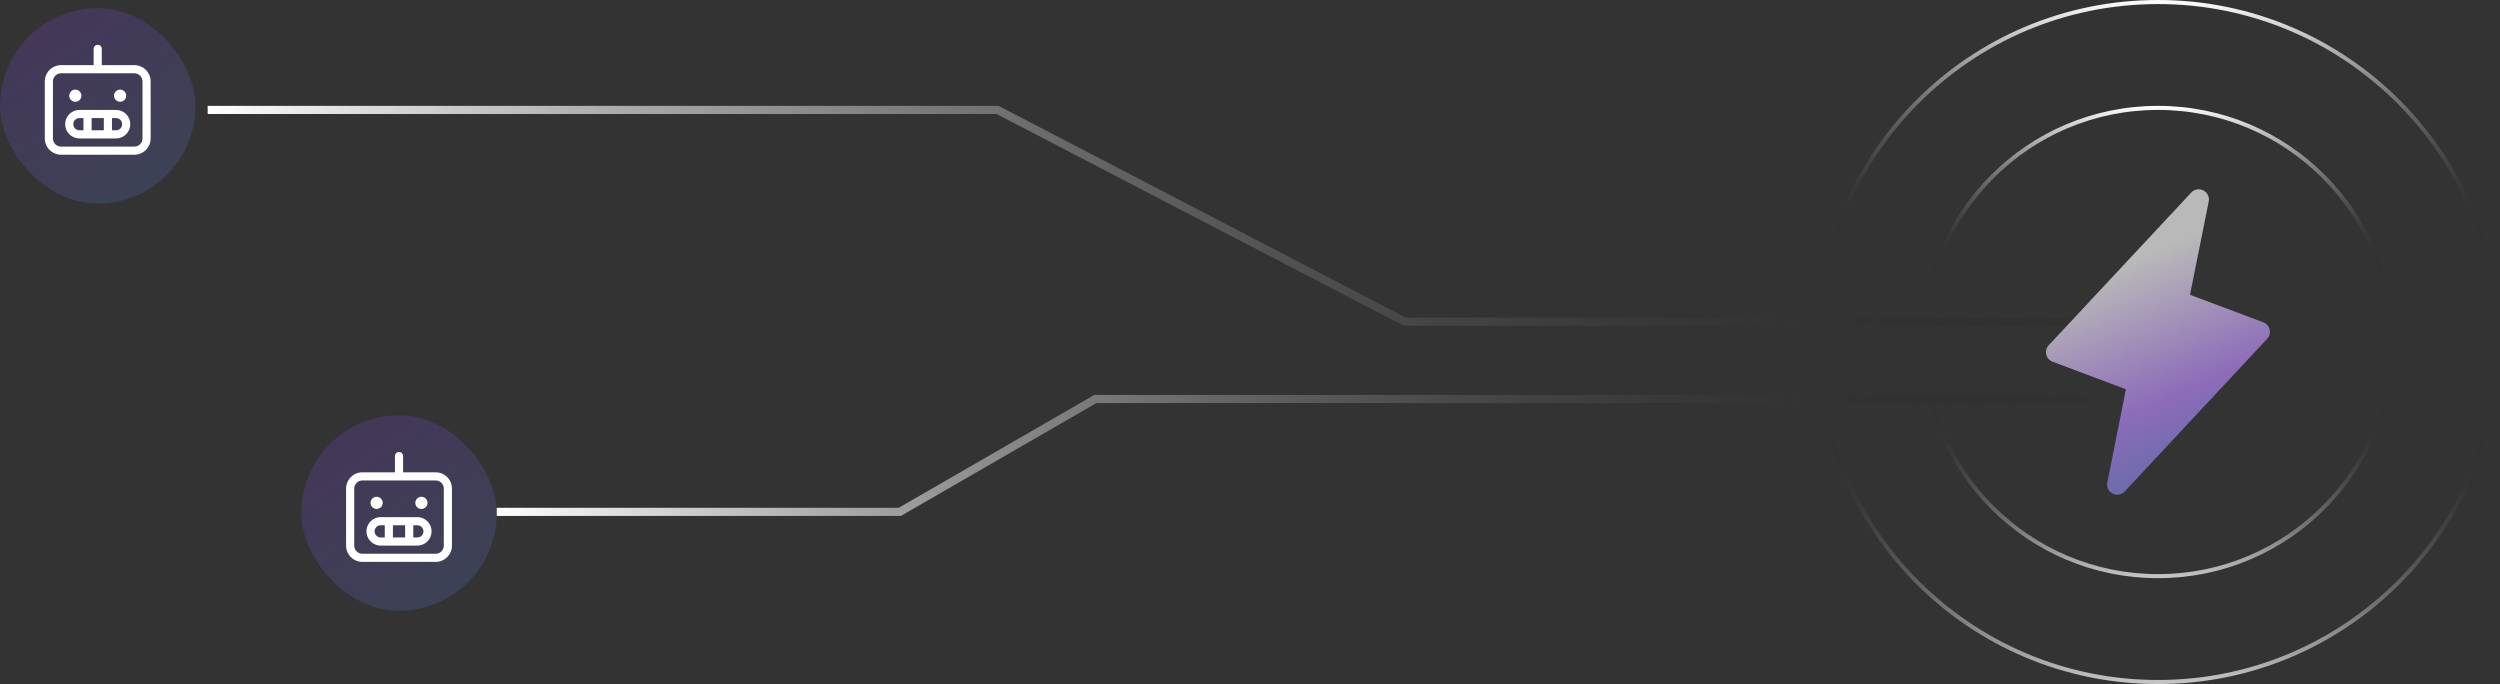 <svg width="307" height="84" viewBox="0 0 307 84" fill="none" xmlns="http://www.w3.org/2000/svg">
<rect x="0" y="0" width="307" height="84" fill="#333333" stroke="none"/>
<circle cx="265" cy="42" r="28.75" stroke="url(#paint0_linear_311_2037)" stroke-width="0.5"/>
<circle cx="265" cy="42" r="28.75" stroke="url(#paint1_linear_311_2037)" stroke-width="0.5"/>
<circle cx="265" cy="42" r="41.75" stroke="url(#paint2_linear_311_2037)" stroke-width="0.5"/>
<circle cx="265" cy="42" r="41.75" stroke="url(#paint3_linear_311_2037)" stroke-width="0.5"/>
<rect y="1" width="24" height="24" rx="12" fill="url(#paint4_linear_311_2037)" fill-opacity="0.2"/>
<path d="M16.5 8H12.5V6C12.5 5.867 12.447 5.74 12.354 5.646C12.26 5.553 12.133 5.5 12 5.5C11.867 5.5 11.74 5.553 11.646 5.646C11.553 5.74 11.5 5.867 11.5 6V8H7.5C6.97 8 6.461 8.211 6.086 8.586C5.711 8.961 5.5 9.47 5.5 10V17C5.5 17.53 5.711 18.039 6.086 18.414C6.461 18.789 6.97 19 7.5 19H16.5C17.03 19 17.539 18.789 17.914 18.414C18.289 18.039 18.5 17.53 18.5 17V10C18.5 9.47 18.289 8.961 17.914 8.586C17.539 8.211 17.03 8 16.5 8ZM17.5 17C17.5 17.265 17.395 17.52 17.207 17.707C17.02 17.895 16.765 18 16.5 18H7.5C7.235 18 6.98 17.895 6.793 17.707C6.605 17.52 6.5 17.265 6.5 17V10C6.5 9.735 6.605 9.48 6.793 9.293C6.98 9.105 7.235 9 7.5 9H16.5C16.765 9 17.02 9.105 17.207 9.293C17.395 9.48 17.5 9.735 17.5 10V17ZM14.25 13.5H9.75C9.286 13.5 8.841 13.684 8.513 14.013C8.184 14.341 8 14.786 8 15.25C8 15.714 8.184 16.159 8.513 16.487C8.841 16.816 9.286 17 9.75 17H14.25C14.714 17 15.159 16.816 15.487 16.487C15.816 16.159 16 15.714 16 15.25C16 14.786 15.816 14.341 15.487 14.013C15.159 13.684 14.714 13.5 14.25 13.5ZM12.75 14.5V16H11.25V14.5H12.75ZM9 15.25C9 15.051 9.079 14.86 9.22 14.72C9.36 14.579 9.551 14.5 9.75 14.5H10.25V16H9.75C9.551 16 9.36 15.921 9.22 15.78C9.079 15.64 9 15.449 9 15.25ZM14.25 16H13.75V14.5H14.25C14.449 14.5 14.64 14.579 14.78 14.72C14.921 14.86 15 15.051 15 15.25C15 15.449 14.921 15.64 14.78 15.78C14.64 15.921 14.449 16 14.25 16ZM8.5 11.75C8.5 11.602 8.544 11.457 8.626 11.333C8.709 11.21 8.826 11.114 8.963 11.057C9.1 11 9.251 10.986 9.396 11.014C9.542 11.043 9.675 11.115 9.78 11.22C9.885 11.325 9.957 11.458 9.986 11.604C10.014 11.749 10 11.9 9.943 12.037C9.886 12.174 9.79 12.291 9.667 12.374C9.543 12.456 9.398 12.5 9.25 12.5C9.051 12.5 8.86 12.421 8.72 12.28C8.579 12.14 8.5 11.949 8.5 11.75ZM14 11.75C14 11.602 14.044 11.457 14.126 11.333C14.209 11.21 14.326 11.114 14.463 11.057C14.6 11 14.751 10.986 14.896 11.014C15.042 11.043 15.175 11.115 15.28 11.22C15.385 11.325 15.457 11.458 15.486 11.604C15.514 11.749 15.5 11.9 15.443 12.037C15.386 12.174 15.29 12.291 15.167 12.374C15.043 12.456 14.898 12.5 14.75 12.5C14.551 12.5 14.36 12.421 14.22 12.28C14.079 12.14 14 11.949 14 11.75Z" fill="white"/>
<rect x="37" y="51" width="24" height="24" rx="12" fill="url(#paint5_linear_311_2037)" fill-opacity="0.2"/>
<path d="M53.5 58H49.5V56C49.5 55.867 49.447 55.74 49.354 55.646C49.26 55.553 49.133 55.5 49 55.5C48.867 55.5 48.74 55.553 48.646 55.646C48.553 55.74 48.5 55.867 48.5 56V58H44.5C43.97 58 43.461 58.211 43.086 58.586C42.711 58.961 42.5 59.47 42.5 60V67C42.5 67.53 42.711 68.039 43.086 68.414C43.461 68.789 43.97 69 44.5 69H53.5C54.03 69 54.539 68.789 54.914 68.414C55.289 68.039 55.5 67.53 55.5 67V60C55.5 59.47 55.289 58.961 54.914 58.586C54.539 58.211 54.03 58 53.5 58ZM54.5 67C54.5 67.265 54.395 67.52 54.207 67.707C54.02 67.895 53.765 68 53.5 68H44.5C44.235 68 43.98 67.895 43.793 67.707C43.605 67.52 43.5 67.265 43.5 67V60C43.5 59.735 43.605 59.48 43.793 59.293C43.98 59.105 44.235 59 44.5 59H53.5C53.765 59 54.02 59.105 54.207 59.293C54.395 59.48 54.5 59.735 54.5 60V67ZM51.25 63.5H46.75C46.286 63.5 45.841 63.684 45.513 64.013C45.184 64.341 45 64.786 45 65.25C45 65.714 45.184 66.159 45.513 66.487C45.841 66.816 46.286 67 46.75 67H51.25C51.714 67 52.159 66.816 52.487 66.487C52.816 66.159 53 65.714 53 65.25C53 64.786 52.816 64.341 52.487 64.013C52.159 63.684 51.714 63.5 51.25 63.5ZM49.75 64.5V66H48.25V64.5H49.75ZM46 65.25C46 65.051 46.079 64.86 46.22 64.72C46.36 64.579 46.551 64.5 46.75 64.5H47.25V66H46.75C46.551 66 46.36 65.921 46.22 65.78C46.079 65.64 46 65.449 46 65.25ZM51.25 66H50.75V64.5H51.25C51.449 64.5 51.64 64.579 51.78 64.72C51.921 64.86 52 65.051 52 65.25C52 65.449 51.921 65.64 51.78 65.78C51.64 65.921 51.449 66 51.25 66ZM45.5 61.75C45.5 61.602 45.544 61.457 45.626 61.333C45.709 61.21 45.826 61.114 45.963 61.057C46.1 61 46.251 60.986 46.396 61.014C46.542 61.043 46.675 61.115 46.78 61.22C46.885 61.325 46.957 61.458 46.986 61.604C47.014 61.749 47 61.9 46.943 62.037C46.886 62.174 46.79 62.291 46.667 62.374C46.543 62.456 46.398 62.5 46.25 62.5C46.051 62.5 45.86 62.421 45.72 62.28C45.579 62.14 45.5 61.949 45.5 61.75ZM51 61.75C51 61.602 51.044 61.457 51.126 61.333C51.209 61.21 51.326 61.114 51.463 61.057C51.6 61 51.751 60.986 51.896 61.014C52.042 61.043 52.175 61.115 52.28 61.22C52.385 61.325 52.457 61.458 52.486 61.604C52.514 61.749 52.5 61.9 52.443 62.037C52.386 62.174 52.29 62.291 52.167 62.374C52.043 62.456 51.898 62.5 51.75 62.5C51.551 62.5 51.36 62.421 51.22 62.28C51.079 62.14 51 61.949 51 61.75Z" fill="white"/>
<path d="M25.5 13.5H122.5L172.5 39.5H254.5" stroke="url(#paint6_linear_311_2037)"/>
<path d="M61 62.856H110.5L134.5 49H261.5" stroke="url(#paint7_linear_311_2037)"/>
<path opacity="0.66" d="M278.413 41.603L260.913 60.353C260.728 60.551 260.483 60.683 260.216 60.73C259.949 60.777 259.674 60.735 259.432 60.611C259.191 60.488 258.996 60.289 258.877 60.045C258.758 59.802 258.722 59.526 258.774 59.26L261.065 47.802L252.06 44.42C251.867 44.348 251.694 44.229 251.558 44.074C251.422 43.919 251.326 43.732 251.28 43.531C251.234 43.33 251.238 43.12 251.292 42.921C251.346 42.722 251.449 42.539 251.591 42.389L269.091 23.639C269.277 23.441 269.522 23.309 269.789 23.262C270.056 23.216 270.331 23.258 270.573 23.381C270.814 23.504 271.009 23.703 271.127 23.947C271.246 24.191 271.282 24.467 271.23 24.733L268.934 36.203L277.938 39.58C278.13 39.653 278.301 39.772 278.436 39.926C278.571 40.081 278.666 40.266 278.713 40.466C278.759 40.666 278.755 40.875 278.702 41.073C278.649 41.271 278.547 41.453 278.407 41.603H278.413Z" fill="url(#paint8_linear_311_2037)"/>
<defs>
<linearGradient id="paint0_linear_311_2037" x1="265" y1="13" x2="265" y2="34.108" gradientUnits="userSpaceOnUse">
<stop stop-color="white"/>
<stop offset="1" stop-color="#0D0D0D" stop-opacity="0"/>
</linearGradient>
<linearGradient id="paint1_linear_311_2037" x1="261.5" y1="49" x2="261.5" y2="74.5" gradientUnits="userSpaceOnUse">
<stop stop-color="#0D0D0D" stop-opacity="0"/>
<stop offset="1" stop-color="white"/>
</linearGradient>
<linearGradient id="paint2_linear_311_2037" x1="265" y1="0" x2="265" y2="30.57" gradientUnits="userSpaceOnUse">
<stop stop-color="white"/>
<stop offset="1" stop-color="#0D0D0D" stop-opacity="0"/>
</linearGradient>
<linearGradient id="paint3_linear_311_2037" x1="259.931" y1="52.138" x2="259.931" y2="89.069" gradientUnits="userSpaceOnUse">
<stop stop-color="#0D0D0D" stop-opacity="0"/>
<stop offset="1" stop-color="white"/>
</linearGradient>
<linearGradient id="paint4_linear_311_2037" x1="3.044" y1="2.84" x2="21.517" y2="29.863" gradientUnits="userSpaceOnUse">
<stop stop-color="#8A42EF"/>
<stop offset="1" stop-color="#578BD4"/>
</linearGradient>
<linearGradient id="paint5_linear_311_2037" x1="40.044" y1="52.84" x2="58.517" y2="79.863" gradientUnits="userSpaceOnUse">
<stop stop-color="#8A42EF"/>
<stop offset="1" stop-color="#578BD4"/>
</linearGradient>
<linearGradient id="paint6_linear_311_2037" x1="25.5" y1="26.5" x2="270" y2="26" gradientUnits="userSpaceOnUse">
<stop stop-color="white"/>
<stop offset="1" stop-opacity="0"/>
</linearGradient>
<linearGradient id="paint7_linear_311_2037" x1="61" y1="55.928" x2="261.5" y2="55.928" gradientUnits="userSpaceOnUse">
<stop stop-color="white"/>
<stop offset="1" stop-opacity="0"/>
</linearGradient>
<linearGradient id="paint8_linear_311_2037" x1="256" y1="8.5" x2="279.055" y2="62.182" gradientUnits="userSpaceOnUse">
<stop offset="0.408" stop-color="white"/>
<stop offset="0.704" stop-color="#BB8AFF"/>
<stop offset="1" stop-color="#578BD4"/>
</linearGradient>
</defs>
</svg>
